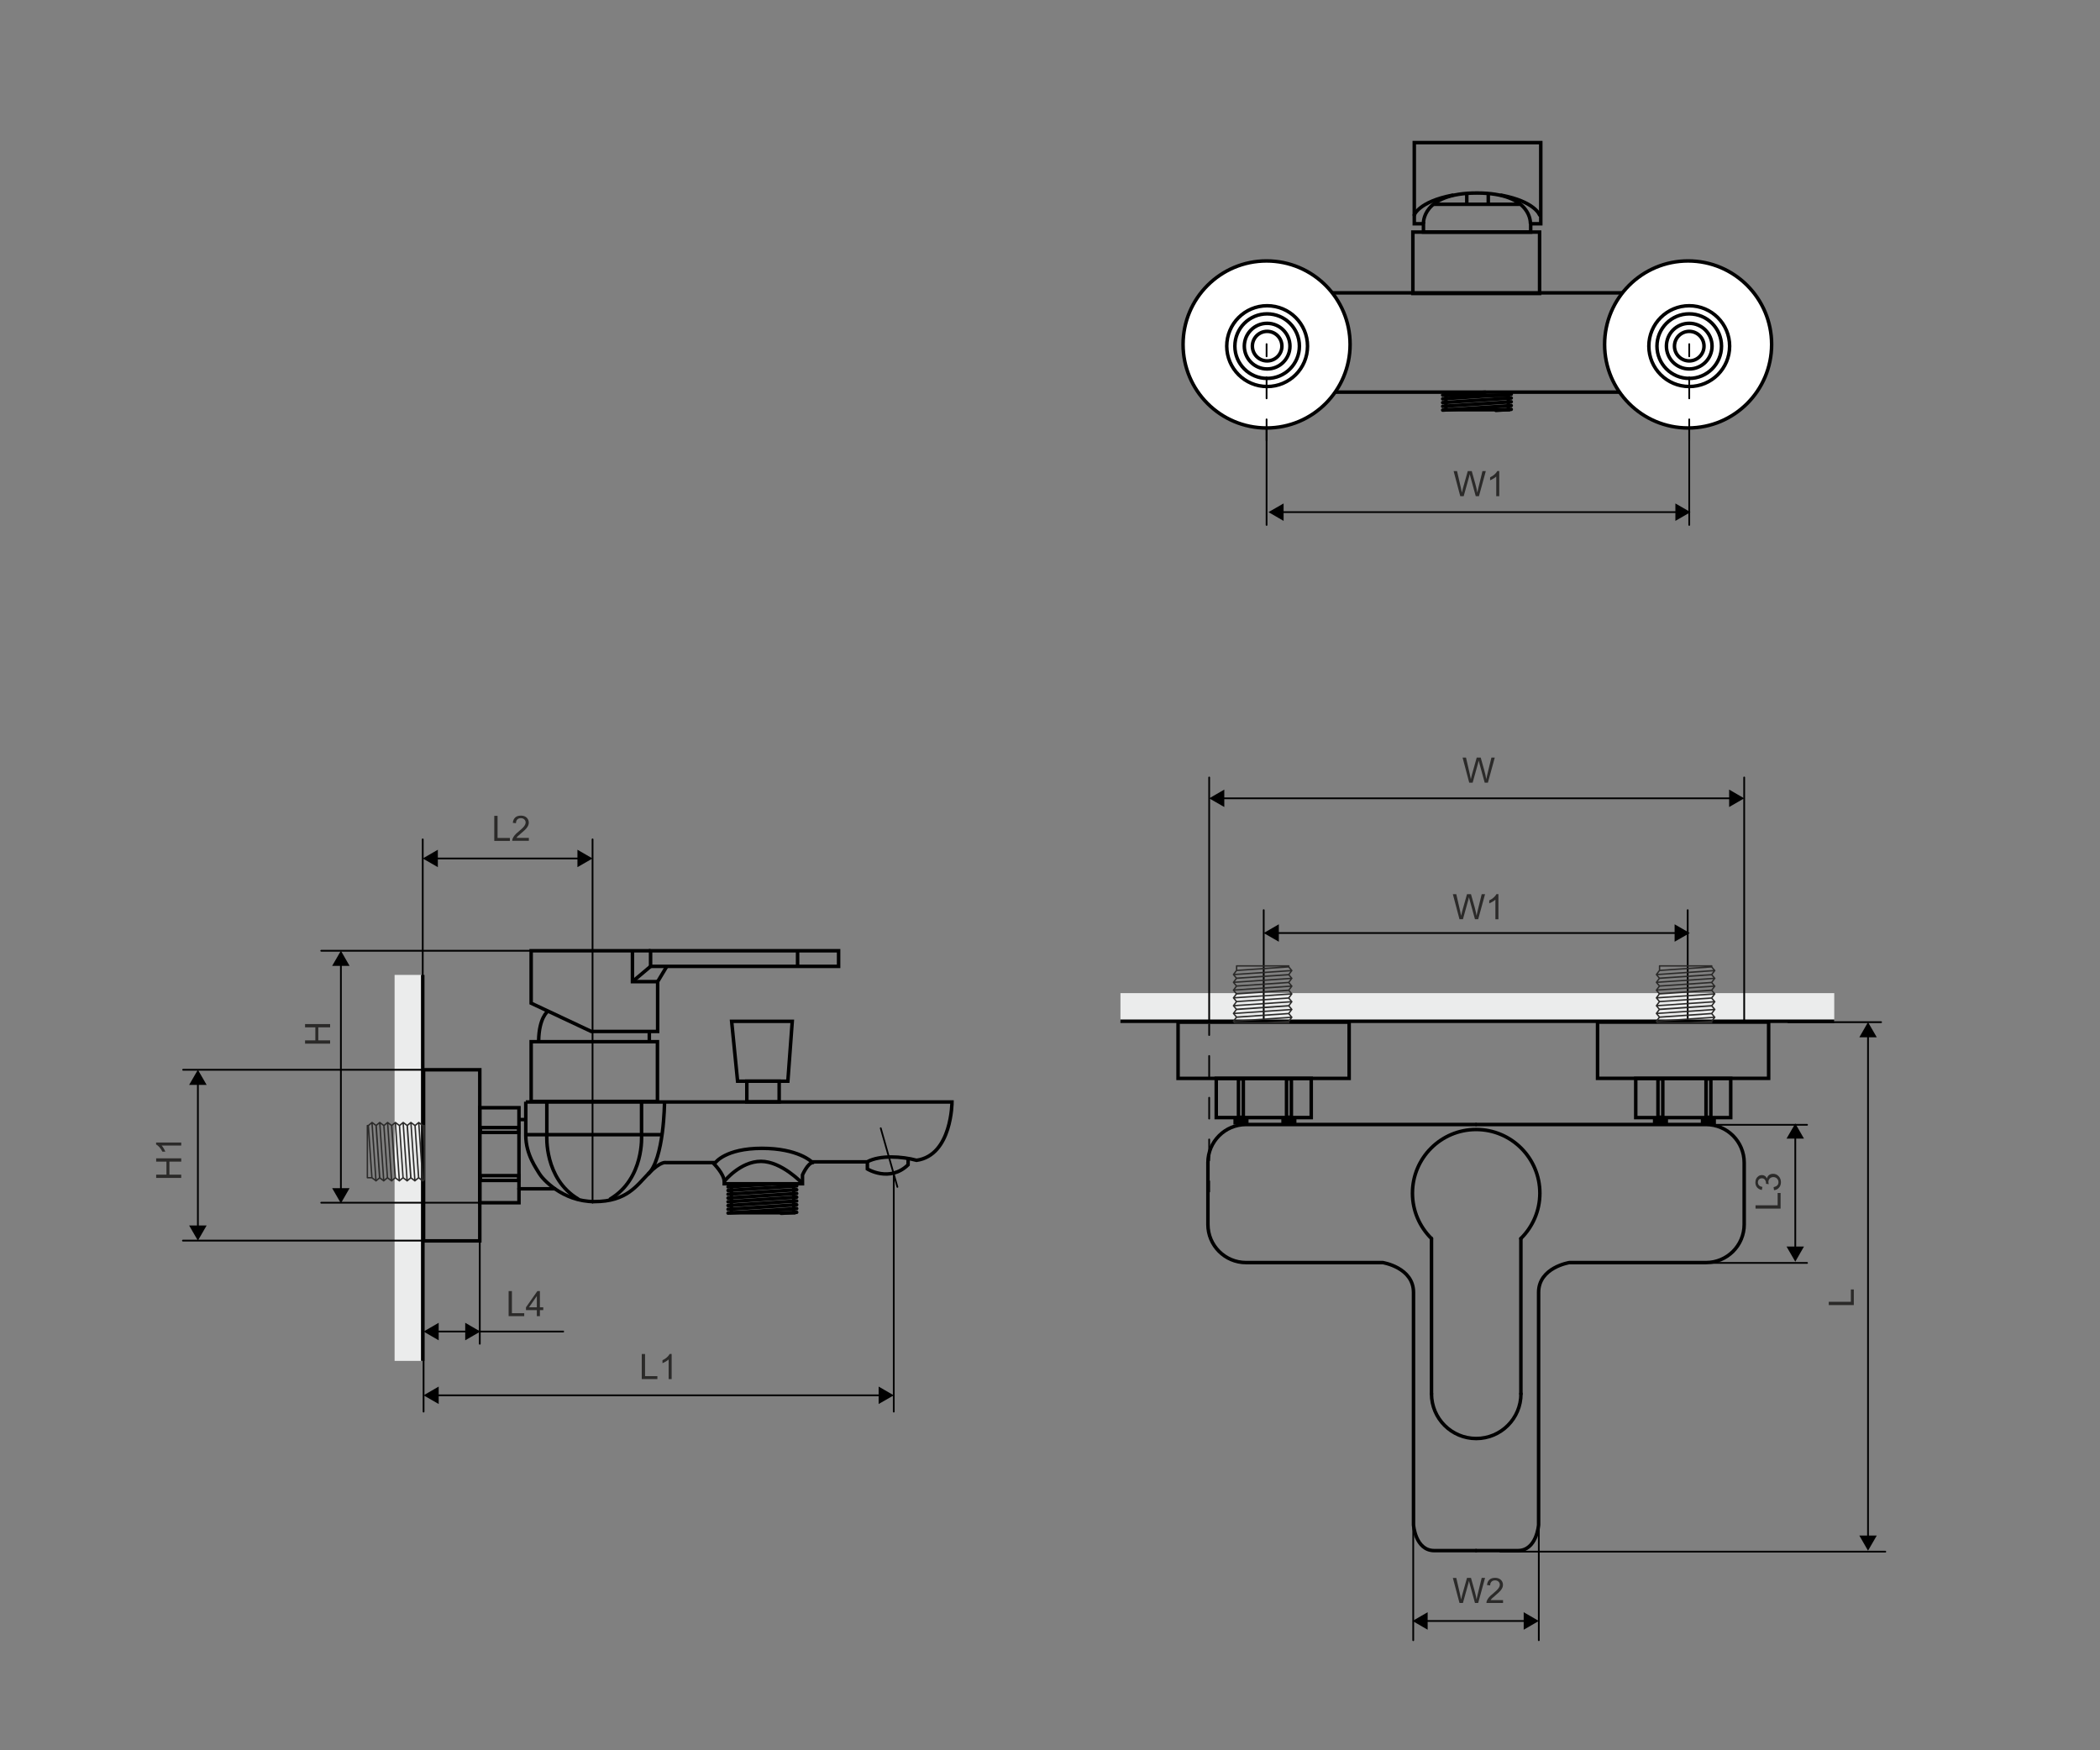 <svg version="1.1" id="Warstwa_1" xmlns="http://www.w3.org/2000/svg" xmlns:xlink="http://www.w3.org/1999/xlink" x="0px" y="0px"
	 viewBox="0 0 300 250" style="enable-background:new 0 0 300 250;" xml:space="preserve">
<rect x="0" y="0" width="300" height="250" fill="#808080" stroke="none"/>
<style type="text/css">
	.st0{fill:none;stroke:#000000;stroke-width:0.25;stroke-linecap:round;stroke-miterlimit:10;}
	.st1{fill:#EBECEC;}
	.st2{fill:none;stroke:#000000;stroke-width:0.5;stroke-miterlimit:10;}
	.st3{fill:none;stroke:#000000;stroke-width:0.5;stroke-linecap:round;stroke-miterlimit:10;}
	.st4{fill:none;}
	.st5{fill:#FFFFFF;stroke:#000000;stroke-width:0.5;stroke-miterlimit:10;}
	.st6{fill:none;stroke:#000000;stroke-width:0.25;stroke-linecap:round;stroke-miterlimit:10;stroke-dasharray:2.981,2.981;}
	.st7{fill:none;stroke:#000000;stroke-width:0.25;stroke-linecap:round;stroke-miterlimit:10;stroke-dasharray:3,3;}
	
		.st8{fill-rule:evenodd;clip-rule:evenodd;fill:none;stroke:#2B2A29;stroke-width:0.2;stroke-linecap:round;stroke-linejoin:round;stroke-miterlimit:22.926;}
	.st9{fill:#2B2A29;}
	.st10{fill:none;stroke:#000000;stroke-width:0.25;stroke-miterlimit:10;}
</style>
<line class="st0" x1="255.45" y1="146" x2="268.73" y2="146"/>
<rect x="209.04" y="92.88" transform="matrix(-1.836970e-16 1 -1 -1.836970e-16 354.915 -67.186)" class="st1" width="4.02" height="101.97"/>
<line class="st2" x1="262.04" y1="145.87" x2="160.06" y2="145.87"/>
<rect x="56.37" y="139.25" class="st1" width="4.02" height="55.13"/>
<rect x="92.94" y="135.8" class="st2" width="26.86" height="2.23"/>
<line class="st2" x1="113.94" y1="135.8" x2="113.94" y2="138.03"/>
<polyline class="st2" points="92.94,135.8 75.88,135.8 75.88,143.29 84.48,147.33 93.95,147.33 93.95,140.21 90.35,140.21 
	90.35,135.88 "/>
<line class="st2" x1="92.94" y1="138.03" x2="90.35" y2="140.21"/>
<line class="st2" x1="93.95" y1="140.21" x2="95.26" y2="138.03"/>
<path class="st2" d="M78.21,144.5c0,0-1.19,0.88-1.26,4.08"/>
<line class="st2" x1="92.76" y1="147.5" x2="92.76" y2="148.61"/>
<rect x="75.88" y="148.79" class="st2" width="18.04" height="8.53"/>
<polygon class="st2" points="104.81,145.88 113.18,145.88 112.55,154.43 105.37,154.43 104.52,145.88 "/>
<rect x="106.69" y="154.43" class="st2" width="4.62" height="2.95"/>
<path class="st2" d="M75.11,157.4H136c0,0,0,7.62-5.06,8.33c-2.08-0.56-5.2-0.78-7.06,0.22c-1.41,0-7.92,0-7.92,0
	s-1.93-1.93-7.12-1.93s-6.64,2.04-6.64,2.04h-7.06c0,0-0.71-0.26-2.45,1.52c-1.75,1.78-3.15,4.05-7.78,4.05
	c-4.63,0-7.5-3.35-7.87-4.01c-0.37-0.67-1.93-2.68-1.93-5.46s0-4.8,0-4.8"/>
<line class="st2" x1="75.07" y1="162.07" x2="94.72" y2="162.07"/>
<path class="st2" d="M94.93,157.46c0,0-0.05,8.18-2.39,10.29"/>
<path class="st3" d="M78.12,157.46v4.71c0,0-0.41,6.16,4.46,9.08"/>
<path class="st3" d="M91.65,157.46v4.71c0,0,0.41,6.16-4.46,9.08"/>
<rect x="60.51" y="152.8" class="st3" width="8.03" height="24.44"/>
<rect x="68.54" y="158.22" class="st3" width="5.6" height="13.57"/>
<rect x="68.62" y="161.06" class="st3" width="5.48" height="0.69"/>
<rect x="68.62" y="167.92" class="st3" width="5.48" height="0.69"/>
<rect x="236.42" y="137.79" transform="matrix(-1.836970e-16 1 -1 -1.836970e-16 390.452 -90.426)" class="st3" width="8.03" height="24.44"/>
<rect x="237.66" y="150.04" transform="matrix(-1.836970e-16 1 -1 -1.836970e-16 397.286 -83.629)" class="st3" width="5.6" height="13.57"/>
<rect x="241.32" y="156.49" transform="matrix(-1.836970e-16 1 -1 -1.836970e-16 400.898 -87.216)" class="st3" width="5.48" height="0.69"/>
<rect x="234.45" y="156.49" transform="matrix(-1.836970e-16 1 -1 -1.836970e-16 394.033 -80.351)" class="st3" width="5.48" height="0.69"/>
<line class="st3" x1="74.2" y1="159.91" x2="75.07" y2="159.91"/>
<line class="st3" x1="74.14" y1="169.8" x2="79.26" y2="169.8"/>
<path class="st3" d="M101.91,166.15c0,0,1.55,1.52,1.55,2.63c0,0.25,0,0.3,0,0.3h11.18v-1.26c0,0,0.77-1.75,1.49-1.76"/>
<path class="st3" d="M103.49,168.71c0,0,2.27-2.83,5.22-2.83c2.95,0,5.87,3.1,5.87,3.1"/>
<path class="st3" d="M123.91,166.09v0.88c0,0,3.16,1.96,5.81-0.59c0-0.31,0.02-0.87,0.02-0.87"/>
<rect x="104.48" y="169.11" class="st3" width="8.92" height="4.11"/>
<line class="st3" x1="113.81" y1="169.39" x2="104.01" y2="170.04"/>
<line class="st3" x1="110.09" y1="169.12" x2="104.01" y2="169.53"/>
<line class="st3" x1="113.81" y1="169.93" x2="104.01" y2="170.58"/>
<line class="st3" x1="113.81" y1="170.47" x2="104.01" y2="171.12"/>
<line class="st3" x1="113.81" y1="171" x2="104.01" y2="171.65"/>
<line class="st3" x1="113.81" y1="171.54" x2="104.01" y2="172.19"/>
<line class="st3" x1="113.81" y1="172.08" x2="104.01" y2="172.73"/>
<line class="st3" x1="113.81" y1="172.62" x2="104.01" y2="173.27"/>
<line class="st3" x1="113.81" y1="173.16" x2="111.61" y2="173.3"/>
<rect x="206.56" y="56.48" class="st3" width="8.92" height="2.05"/>
<line class="st3" x1="215.89" y1="56.32" x2="206.1" y2="56.97"/>
<line class="st3" x1="215.89" y1="56.85" x2="206.1" y2="57.51"/>
<line class="st3" x1="215.89" y1="57.39" x2="206.1" y2="58.04"/>
<line class="st3" x1="215.89" y1="57.93" x2="206.1" y2="58.58"/>
<line class="st3" x1="215.89" y1="58.47" x2="213.7" y2="58.62"/>
<g>
	<path class="st3" d="M217.27,176.9c1.67-1.65,2.71-3.94,2.71-6.47c0-5.02-4.07-9.1-9.1-9.1s-9.1,4.07-9.1,9.1
		c0,2.53,1.04,4.82,2.71,6.47"/>
	<path class="st3" d="M204.5,199.08c0,3.53,2.86,6.39,6.39,6.39c3.53,0,6.39-2.86,6.39-6.39"/>
	<line class="st3" x1="217.27" y1="199.08" x2="217.27" y2="176.9"/>
	<line class="st3" x1="204.5" y1="176.9" x2="204.5" y2="199.08"/>
</g>
<path class="st3" d="M210.88,160.62c6.51,0,26.33,0,32.84,0c3.01,0,5.45,2.44,5.45,5.45v8.82c0,3.01-2.44,5.45-5.45,5.45h-19.53
	c0,0-4.39,0.69-4.39,4.26s0,33.2,0,33.2s-0.26,3.68-2.97,3.68c-2.71,0-5.95,0-5.95,0"/>
<path class="st3" d="M210.85,160.62c-6.51,0-26.33,0-32.84,0c-3.01,0-5.45,2.44-5.45,5.45v8.82c0,3.01,2.44,5.45,5.45,5.45h19.53
	c0,0,4.39,0.69,4.39,4.26s0,33.2,0,33.2s0.26,3.68,2.97,3.68c2.71,0,5.95,0,5.95,0"/>
<rect x="236.72" y="159.05" transform="matrix(-1.836970e-16 1 -1 -1.836970e-16 397.338 -77.089)" width="0.99" height="2.16"/>
<rect x="243.56" y="159.05" transform="matrix(-1.836970e-16 1 -1 -1.836970e-16 404.182 -83.932)" width="0.99" height="2.16"/>
<rect x="176.5" y="137.79" transform="matrix(-1.836970e-16 1 -1 -1.836970e-16 330.525 -30.499)" class="st3" width="8.03" height="24.44"/>
<rect x="177.73" y="150.04" transform="matrix(-1.836970e-16 1 -1 -1.836970e-16 337.359 -23.702)" class="st3" width="5.6" height="13.57"/>
<rect x="181.39" y="156.49" transform="matrix(-1.836970e-16 1 -1 -1.836970e-16 340.971 -27.29)" class="st3" width="5.48" height="0.69"/>
<rect x="174.53" y="156.49" transform="matrix(-1.836970e-16 1 -1 -1.836970e-16 334.106 -20.424)" class="st3" width="5.48" height="0.69"/>
<rect x="176.79" y="159.05" transform="matrix(-1.836970e-16 1 -1 -1.836970e-16 337.412 -17.162)" width="0.99" height="2.16"/>
<rect x="183.63" y="159.05" transform="matrix(-1.836970e-16 1 -1 -1.836970e-16 344.255 -24.006)" width="0.99" height="2.16"/>
<polygon class="st2" points="218.67,31.96 220.11,31.96 220.11,20.37 202.04,20.37 202.04,31.96 203.35,31.96 203.35,33.15 
	218.67,33.15 "/>
<path class="st2" d="M218.63,31.96c0,0,0.32-4.39-7.61-4.39h-0.06c-7.93,0-7.61,4.39-7.61,4.39"/>
<line class="st2" x1="204.85" y1="29.18" x2="217.07" y2="29.18"/>
<line class="st2" x1="209.54" y1="27.66" x2="209.54" y2="29.15"/>
<line class="st2" x1="212.61" y1="27.66" x2="212.61" y2="29.15"/>
<path class="st3" d="M202.04,30.71c0,0,0.63-1.9,5.46-2.83"/>
<path class="st3" d="M219.94,30.71c0,0-0.63-1.9-5.46-2.83"/>
<rect x="201.84" y="33.15" class="st2" width="18.1" height="8.77"/>
<rect x="190.19" y="41.83" class="st2" width="41.44" height="14.18"/>
<circle class="st5" cx="180.94" cy="49.2" r="11.93"/>
<circle class="st5" cx="241.16" cy="49.2" r="11.93"/>
<line class="st3" x1="212.18" y1="56.02" x2="206.1" y2="56.43"/>
<circle class="st2" cx="181.02" cy="49.44" r="5.77"/>
<circle class="st2" cx="181.02" cy="49.44" r="4.61"/>
<circle class="st2" cx="181.02" cy="49.44" r="3.26"/>
<circle class="st2" cx="181.02" cy="49.44" r="2.11"/>
<circle class="st2" cx="241.32" cy="49.44" r="5.77"/>
<circle class="st2" cx="241.32" cy="49.44" r="4.61"/>
<circle class="st2" cx="241.32" cy="49.44" r="3.26"/>
<circle class="st2" cx="241.32" cy="49.44" r="2.11"/>
<line class="st0" x1="60.39" y1="152.9" x2="60.39" y2="119.89"/>
<line class="st0" x1="60.51" y1="201.63" x2="60.51" y2="168.61"/>
<line class="st0" x1="127.68" y1="201.63" x2="127.68" y2="167.68"/>
<line class="st0" x1="84.65" y1="171.79" x2="84.65" y2="119.89"/>
<g>
	<g>
		<line class="st0" x1="62.18" y1="122.62" x2="82.86" y2="122.62"/>
		<g>
			<polygon points="62.55,123.86 60.39,122.62 62.55,121.37 			"/>
		</g>
		<g>
			<polygon points="82.49,123.86 84.65,122.62 82.49,121.37 			"/>
		</g>
	</g>
</g>
<g>
	<g>
		<line class="st0" x1="48.7" y1="137.59" x2="48.7" y2="170.07"/>
		<g>
			<polygon points="47.45,137.96 48.7,135.8 49.94,137.96 			"/>
		</g>
		<g>
			<polygon points="47.45,169.71 48.7,171.87 49.94,169.71 			"/>
		</g>
	</g>
</g>
<line class="st0" x1="76.95" y1="135.8" x2="45.89" y2="135.8"/>
<line class="st0" x1="62.05" y1="152.8" x2="26.16" y2="152.8"/>
<line class="st0" x1="62.91" y1="177.2" x2="26.13" y2="177.2"/>
<line class="st0" x1="73.85" y1="171.79" x2="45.89" y2="171.79"/>
<line class="st0" x1="125.82" y1="161.15" x2="128.2" y2="169.53"/>
<line class="st0" x1="68.54" y1="176.25" x2="68.54" y2="191.94"/>
<g>
	<g>
		<line class="st0" x1="28.27" y1="154.6" x2="28.27" y2="175.41"/>
		<g>
			<polygon points="27.02,154.96 28.27,152.8 29.52,154.96 			"/>
		</g>
		<g>
			<polygon points="27.02,175.04 28.27,177.2 29.52,175.04 			"/>
		</g>
	</g>
</g>
<g>
	<g>
		<line class="st0" x1="239.6" y1="133.27" x2="182.32" y2="133.27"/>
		<g>
			<polygon points="239.23,132.02 241.39,133.27 239.23,134.51 			"/>
		</g>
		<g>
			<polygon points="182.69,132.02 180.53,133.27 182.69,134.51 			"/>
		</g>
	</g>
</g>
<g>
	<g>
		<line class="st0" x1="247.38" y1="114.03" x2="174.54" y2="114.03"/>
		<g>
			<polygon points="247.02,112.78 249.17,114.03 247.02,115.27 			"/>
		</g>
		<g>
			<polygon points="174.9,112.78 172.74,114.03 174.9,115.27 			"/>
		</g>
	</g>
</g>
<g>
	<g>
		<line class="st0" x1="62.31" y1="190.19" x2="66.82" y2="190.19"/>
		<g>
			<polygon points="62.67,191.44 60.51,190.19 62.67,188.94 			"/>
		</g>
		<g>
			<polygon points="66.46,191.44 68.62,190.19 66.46,188.94 			"/>
		</g>
	</g>
</g>
<g>
	<g>
		<line class="st0" x1="256.47" y1="162.27" x2="256.47" y2="178.41"/>
		<g>
			<polygon points="255.22,162.63 256.47,160.47 257.71,162.63 			"/>
		</g>
		<g>
			<polygon points="255.22,178.05 256.47,180.21 257.71,178.05 			"/>
		</g>
	</g>
</g>
<g>
	<g>
		<line class="st0" x1="218.04" y1="231.53" x2="203.58" y2="231.53"/>
		<g>
			<polygon points="217.67,230.28 219.83,231.53 217.67,232.78 			"/>
		</g>
		<g>
			<polygon points="203.95,230.28 201.79,231.53 203.95,232.78 			"/>
		</g>
	</g>
</g>
<g>
	<g>
		<line class="st0" x1="266.86" y1="147.79" x2="266.86" y2="219.69"/>
		<g>
			<polygon points="265.62,148.16 266.86,146 268.11,148.16 			"/>
		</g>
		<g>
			<polygon points="265.62,219.33 266.86,221.49 268.11,219.33 			"/>
		</g>
	</g>
</g>
<line class="st0" x1="219.83" y1="216.33" x2="219.83" y2="234.28"/>
<line class="st0" x1="201.89" y1="216.33" x2="201.89" y2="234.28"/>
<line class="st0" x1="241.1" y1="130" x2="241.1" y2="145.92"/>
<line class="st0" x1="249.17" y1="111.05" x2="249.17" y2="145.92"/>
<line class="st0" x1="172.74" y1="111.05" x2="172.74" y2="145.92"/>
<g>
	<g>
		<line class="st0" x1="172.74" y1="146.34" x2="172.74" y2="147.84"/>
		<line class="st6" x1="172.74" y1="150.83" x2="172.74" y2="167.22"/>
		<line class="st0" x1="172.74" y1="168.71" x2="172.74" y2="170.21"/>
	</g>
</g>
<line class="st0" x1="180.53" y1="130" x2="180.53" y2="145.92"/>
<g>
	<g>
		<line class="st0" x1="62.31" y1="199.3" x2="125.88" y2="199.3"/>
		<g>
			<polygon points="62.67,200.54 60.51,199.3 62.67,198.05 			"/>
		</g>
		<g>
			<polygon points="125.52,200.54 127.68,199.3 125.52,198.05 			"/>
		</g>
	</g>
</g>
<g>
	<g>
		<line class="st0" x1="183.01" y1="73.15" x2="239.7" y2="73.15"/>
		<g>
			<polygon points="183.37,74.4 181.21,73.15 183.37,71.91 			"/>
		</g>
		<g>
			<polygon points="239.34,74.4 241.5,73.15 239.34,71.91 			"/>
		</g>
	</g>
</g>
<line class="st0" x1="244.4" y1="160.66" x2="258.15" y2="160.66"/>
<line class="st0" x1="244.4" y1="180.39" x2="258.15" y2="180.39"/>
<line class="st0" x1="180.94" y1="74.98" x2="180.94" y2="61.24"/>
<line class="st0" x1="241.32" y1="74.98" x2="241.32" y2="61.24"/>
<line class="st7" x1="180.94" y1="62.9" x2="180.94" y2="49.15"/>
<line class="st7" x1="241.32" y1="62.9" x2="241.32" y2="49.15"/>
<line class="st0" x1="214.32" y1="221.63" x2="269.33" y2="221.63"/>
<line class="st2" x1="60.39" y1="139.25" x2="60.39" y2="194.38"/>
<path class="st8" d="M184.1,138.1l0.44,0.53l-0.44,0.59c-2.48,0.17-4.97,0.34-7.45,0.51l-0.44-0.53l0.44-0.59
	C179.14,138.44,181.62,138.27,184.1,138.1L184.1,138.1z M184.55,138.63l-8.34,0.57 M184.1,140.33l0.44-0.59l-0.44-0.53
	c-2.48,0.17-4.97,0.34-7.45,0.51l-0.44,0.59l0.44,0.53C179.14,140.67,181.62,140.5,184.1,140.33L184.1,140.33z M184.55,139.74
	l-8.34,0.57 M184.1,140.33l0.44,0.53l-0.44,0.59c-2.48,0.17-4.97,0.34-7.45,0.51l-0.44-0.53l0.44-0.59
	C179.14,140.67,181.62,140.5,184.1,140.33L184.1,140.33z M184.55,140.85l-8.34,0.57 M184.1,142.55l0.44-0.59l-0.44-0.53
	c-2.48,0.17-4.97,0.34-7.45,0.51l-0.44,0.59l0.44,0.53C179.14,142.89,181.62,142.72,184.1,142.55L184.1,142.55z M184.55,141.96
	l-8.34,0.57 M184.1,142.55l0.44,0.53l-0.44,0.59c-2.48,0.17-4.97,0.34-7.45,0.51l-0.44-0.53l0.44-0.59
	C179.14,142.89,181.62,142.72,184.1,142.55L184.1,142.55z M184.55,143.08l-8.34,0.57 M184.1,144.77l0.44-0.59l-0.44-0.53
	c-2.48,0.17-4.97,0.34-7.45,0.51l-0.44,0.59l0.44,0.53C179.14,145.11,181.62,144.94,184.1,144.77L184.1,144.77z M184.55,144.19
	l-8.34,0.57 M184.1,144.77l0.44,0.53l-0.44,0.59l-3.06,0.21h-4.65l-0.19-0.22l0.44-0.59C179.14,145.11,181.62,144.94,184.1,144.77
	L184.1,144.77z M184.55,145.3l-8.34,0.57 M184.11,137.96v0.14l0,0c-2.48,0.17-4.97,0.34-7.45,0.51l0,0v-0.65H184.11L184.11,137.96z
	 M184.11,145.88v0.21h-3.06L184.11,145.88L184.11,145.88z"/>
<path class="st8" d="M244.52,138.1l0.44,0.53l-0.44,0.59c-2.48,0.17-4.97,0.34-7.45,0.51l-0.44-0.53l0.44-0.59
	C239.56,138.44,242.04,138.27,244.52,138.1L244.52,138.1z M244.97,138.63l-8.34,0.57 M244.52,140.33l0.44-0.59l-0.44-0.53
	c-2.48,0.17-4.97,0.34-7.45,0.51l-0.44,0.59l0.44,0.53C239.56,140.67,242.04,140.5,244.52,140.33L244.52,140.33z M244.97,139.74
	l-8.34,0.57 M244.52,140.33l0.44,0.53l-0.44,0.59c-2.48,0.17-4.97,0.34-7.45,0.51l-0.44-0.53l0.44-0.59
	C239.56,140.67,242.04,140.5,244.52,140.33L244.52,140.33z M244.97,140.85l-8.34,0.57 M244.52,142.55l0.44-0.59l-0.44-0.53
	c-2.48,0.17-4.97,0.34-7.45,0.51l-0.44,0.59l0.44,0.53C239.56,142.89,242.04,142.72,244.52,142.55L244.52,142.55z M244.97,141.96
	l-8.34,0.57 M244.52,142.55l0.44,0.53l-0.44,0.59c-2.48,0.17-4.97,0.34-7.45,0.51l-0.44-0.53l0.44-0.59
	C239.56,142.89,242.04,142.72,244.52,142.55L244.52,142.55z M244.97,143.08l-8.34,0.57 M244.52,144.77l0.44-0.59l-0.44-0.53
	c-2.48,0.17-4.97,0.34-7.45,0.51l-0.44,0.59l0.44,0.53C239.56,145.11,242.04,144.94,244.52,144.77L244.52,144.77z M244.97,144.19
	l-8.34,0.57 M244.52,144.77l0.44,0.53l-0.44,0.59l-3.06,0.21h-4.65l-0.19-0.22l0.44-0.59C239.56,145.11,242.04,144.94,244.52,144.77
	L244.52,144.77z M244.97,145.3l-8.34,0.57 M244.53,137.96v0.14l0,0c-2.48,0.17-4.97,0.34-7.45,0.51l0,0v-0.65H244.53L244.53,137.96z
	 M244.53,145.88v0.21h-3.06L244.53,145.88L244.53,145.88z"/>
<path class="st8" d="M52.62,160.77l0.53-0.44l0.59,0.44c0.17,2.48,0.34,4.97,0.51,7.45l-0.53,0.44l-0.59-0.44
	C52.96,165.74,52.79,163.26,52.62,160.77L52.62,160.77z M53.14,160.33l0.57,8.34 M54.84,160.77l-0.59-0.44l-0.53,0.44
	c0.17,2.48,0.34,4.97,0.51,7.45l0.59,0.44l0.53-0.44C55.18,165.74,55.01,163.26,54.84,160.77L54.84,160.77z M54.25,160.33l0.57,8.34
	 M54.84,160.77l0.53-0.44l0.59,0.44c0.17,2.48,0.34,4.97,0.51,7.45l-0.53,0.44l-0.59-0.44C55.18,165.74,55.01,163.26,54.84,160.77
	L54.84,160.77z M55.37,160.33l0.57,8.34 M57.07,160.77l-0.59-0.44l-0.53,0.44c0.17,2.48,0.34,4.97,0.51,7.45l0.59,0.44l0.53-0.44
	C57.41,165.74,57.24,163.26,57.07,160.77L57.07,160.77z M56.48,160.33l0.57,8.34 M57.07,160.77l0.53-0.44l0.59,0.44
	c0.17,2.48,0.34,4.97,0.51,7.45l-0.53,0.44l-0.59-0.44C57.41,165.74,57.24,163.26,57.07,160.77L57.07,160.77z M57.59,160.33
	l0.57,8.34 M59.29,160.77l-0.59-0.44l-0.53,0.44c0.17,2.48,0.34,4.97,0.51,7.45l0.59,0.44l0.53-0.44
	C59.63,165.74,59.46,163.26,59.29,160.77L59.29,160.77z M58.7,160.33l0.57,8.34 M59.29,160.77l0.53-0.44l0.59,0.44l0.21,3.06v4.65
	l-0.22,0.19l-0.59-0.44C59.63,165.74,59.46,163.26,59.29,160.77L59.29,160.77z M59.82,160.33l0.57,8.34 M52.48,160.77h0.14l0,0
	c0.17,2.48,0.34,4.97,0.51,7.45l0,0h-0.65V160.77L52.48,160.77z M60.4,160.77h0.21v3.06L60.4,160.77L60.4,160.77z"/>
<g>
	<path class="st9" d="M209.89,111.79l-0.95-3.58h0.49l0.54,2.35c0.06,0.25,0.11,0.49,0.15,0.73c0.09-0.38,0.15-0.6,0.16-0.66
		l0.68-2.42h0.57l0.51,1.81c0.13,0.45,0.22,0.87,0.28,1.27c0.05-0.23,0.11-0.49,0.18-0.78l0.56-2.3h0.48l-0.98,3.58h-0.46
		l-0.75-2.73c-0.06-0.23-0.1-0.37-0.11-0.42c-0.04,0.16-0.07,0.3-0.1,0.42l-0.76,2.73H209.89z"/>
</g>
<g>
	<path class="st9" d="M70.61,120.11v-3.58h0.47v3.16h1.76v0.42H70.61z"/>
	<path class="st9" d="M75.55,119.68v0.42h-2.37c0-0.11,0.01-0.21,0.05-0.31c0.06-0.16,0.16-0.32,0.29-0.48s0.32-0.34,0.57-0.54
		c0.39-0.32,0.65-0.57,0.79-0.76c0.14-0.19,0.21-0.36,0.21-0.53c0-0.17-0.06-0.32-0.19-0.44c-0.12-0.12-0.29-0.18-0.49-0.18
		c-0.21,0-0.38,0.06-0.51,0.19s-0.19,0.3-0.19,0.53l-0.45-0.05c0.03-0.34,0.15-0.59,0.35-0.77c0.2-0.18,0.47-0.26,0.81-0.26
		c0.34,0,0.62,0.1,0.82,0.29s0.3,0.43,0.3,0.71c0,0.14-0.03,0.28-0.09,0.42s-0.16,0.28-0.29,0.44s-0.36,0.36-0.68,0.63
		c-0.26,0.22-0.43,0.37-0.51,0.45c-0.08,0.08-0.14,0.16-0.19,0.24H75.55z"/>
</g>
<g>
	<path class="st9" d="M72.66,187.99v-3.58h0.47v3.16h1.76v0.42H72.66z"/>
	<path class="st9" d="M76.69,187.99v-0.86h-1.55v-0.4l1.63-2.32h0.36v2.32h0.48v0.4h-0.48v0.86H76.69z M76.69,186.73v-1.61
		l-1.12,1.61H76.69z"/>
</g>
<g>
	<path class="st9" d="M91.68,196.98v-3.58h0.47v3.16h1.76v0.42H91.68z"/>
	<path class="st9" d="M95.96,196.98h-0.44v-2.8c-0.11,0.1-0.25,0.2-0.42,0.3c-0.17,0.1-0.33,0.18-0.46,0.23v-0.42
		c0.25-0.12,0.46-0.26,0.64-0.42c0.18-0.17,0.31-0.32,0.39-0.48h0.28V196.98z"/>
</g>
<g>
	<path class="st9" d="M25.89,168.25h-3.58v-0.47h1.47v-1.86h-1.47v-0.47h3.58v0.47h-1.69v1.86h1.69V168.25z"/>
	<path class="st9" d="M25.89,163.18v0.44h-2.8c0.1,0.11,0.2,0.25,0.3,0.42s0.18,0.33,0.23,0.46H23.2c-0.12-0.25-0.26-0.46-0.42-0.64
		c-0.16-0.18-0.32-0.31-0.48-0.39v-0.28H25.89z"/>
</g>
<g>
	<path class="st9" d="M47.16,149.07h-3.58v-0.47h1.47v-1.86h-1.47v-0.47h3.58v0.47h-1.69v1.86h1.69V149.07z"/>
</g>
<g>
	<path class="st9" d="M208.5,131.3l-0.95-3.58h0.49l0.54,2.35c0.06,0.25,0.11,0.49,0.15,0.73c0.09-0.38,0.15-0.6,0.16-0.66
		l0.68-2.42h0.57l0.51,1.81c0.13,0.45,0.22,0.87,0.28,1.27c0.05-0.23,0.11-0.49,0.18-0.78l0.56-2.3h0.48l-0.98,3.58h-0.46
		l-0.75-2.73c-0.06-0.23-0.1-0.37-0.11-0.42c-0.04,0.17-0.07,0.3-0.1,0.42l-0.76,2.73H208.5z"/>
	<path class="st9" d="M214.07,131.3h-0.44v-2.8c-0.11,0.1-0.25,0.2-0.42,0.3c-0.17,0.1-0.33,0.18-0.46,0.23v-0.42
		c0.25-0.12,0.46-0.26,0.64-0.42c0.18-0.17,0.31-0.32,0.39-0.48h0.28V131.3z"/>
</g>
<g>
	<path class="st9" d="M208.61,70.87l-0.95-3.58h0.49l0.54,2.35c0.06,0.25,0.11,0.49,0.15,0.73c0.09-0.38,0.15-0.6,0.16-0.66
		l0.68-2.42h0.57l0.51,1.81c0.13,0.45,0.22,0.87,0.28,1.27c0.05-0.23,0.11-0.49,0.18-0.78l0.56-2.3h0.48l-0.98,3.58h-0.46
		l-0.75-2.73c-0.06-0.23-0.1-0.37-0.11-0.42c-0.04,0.16-0.07,0.3-0.1,0.42l-0.76,2.73H208.61z"/>
	<path class="st9" d="M214.19,70.87h-0.44v-2.8c-0.11,0.1-0.25,0.2-0.42,0.3s-0.33,0.18-0.46,0.23v-0.42
		c0.25-0.12,0.46-0.26,0.64-0.42c0.18-0.16,0.31-0.32,0.39-0.48h0.28V70.87z"/>
</g>
<g>
	<path class="st9" d="M208.5,228.96l-0.95-3.58h0.49l0.54,2.35c0.06,0.25,0.11,0.49,0.15,0.73c0.09-0.38,0.15-0.6,0.16-0.66
		l0.68-2.42h0.57l0.51,1.81c0.13,0.45,0.22,0.87,0.28,1.27c0.05-0.23,0.11-0.49,0.18-0.78l0.56-2.3h0.48l-0.98,3.58h-0.46
		l-0.75-2.73c-0.06-0.23-0.1-0.37-0.11-0.42c-0.04,0.16-0.07,0.3-0.1,0.42l-0.76,2.73H208.5z"/>
	<path class="st9" d="M214.72,228.54v0.42h-2.37c0-0.11,0.01-0.21,0.05-0.3c0.06-0.16,0.16-0.32,0.29-0.48s0.32-0.34,0.57-0.54
		c0.39-0.32,0.65-0.57,0.79-0.76s0.21-0.36,0.21-0.53c0-0.17-0.06-0.32-0.19-0.44c-0.12-0.12-0.29-0.18-0.49-0.18
		c-0.21,0-0.38,0.06-0.51,0.19s-0.19,0.3-0.19,0.53l-0.45-0.05c0.03-0.34,0.15-0.59,0.35-0.77c0.2-0.18,0.47-0.26,0.81-0.26
		c0.34,0,0.62,0.1,0.82,0.29s0.3,0.43,0.3,0.71c0,0.14-0.03,0.28-0.09,0.42c-0.06,0.14-0.16,0.28-0.29,0.44
		c-0.14,0.15-0.36,0.36-0.68,0.63c-0.26,0.22-0.43,0.37-0.51,0.45s-0.14,0.16-0.19,0.24H214.72z"/>
</g>
<g>
	<path class="st9" d="M254.37,172.63h-3.58v-0.47h3.16v-1.76h0.42V172.63z"/>
	<path class="st9" d="M253.43,170l-0.06-0.44c0.25-0.05,0.43-0.14,0.54-0.26c0.11-0.12,0.16-0.27,0.16-0.44
		c0-0.21-0.07-0.38-0.21-0.52c-0.14-0.14-0.32-0.21-0.53-0.21c-0.2,0-0.37,0.07-0.5,0.2s-0.2,0.3-0.2,0.5
		c0,0.08,0.02,0.19,0.05,0.31l-0.39-0.05c0-0.03,0-0.05,0-0.07c0-0.19-0.05-0.36-0.15-0.5c-0.1-0.15-0.25-0.22-0.45-0.22
		c-0.16,0-0.29,0.05-0.4,0.16c-0.11,0.11-0.16,0.25-0.16,0.42c0,0.17,0.05,0.31,0.16,0.43s0.27,0.19,0.48,0.22l-0.08,0.44
		c-0.29-0.05-0.52-0.18-0.68-0.37c-0.16-0.19-0.24-0.43-0.24-0.71c0-0.2,0.04-0.38,0.13-0.54c0.08-0.16,0.2-0.29,0.34-0.38
		c0.14-0.09,0.3-0.13,0.46-0.13c0.16,0,0.3,0.04,0.42,0.12c0.13,0.08,0.23,0.21,0.3,0.37c0.05-0.21,0.15-0.38,0.3-0.49
		c0.15-0.12,0.35-0.18,0.58-0.18c0.31,0,0.58,0.11,0.79,0.34c0.22,0.23,0.33,0.52,0.33,0.86c0,0.31-0.09,0.58-0.28,0.78
		C253.97,169.85,253.72,169.97,253.43,170z"/>
</g>
<g>
	<path class="st9" d="M264.83,186.41h-3.58v-0.47h3.16v-1.76h0.42V186.41z"/>
</g>
<line class="st10" x1="68.13" y1="190.19" x2="80.56" y2="190.19"/>
</svg>
